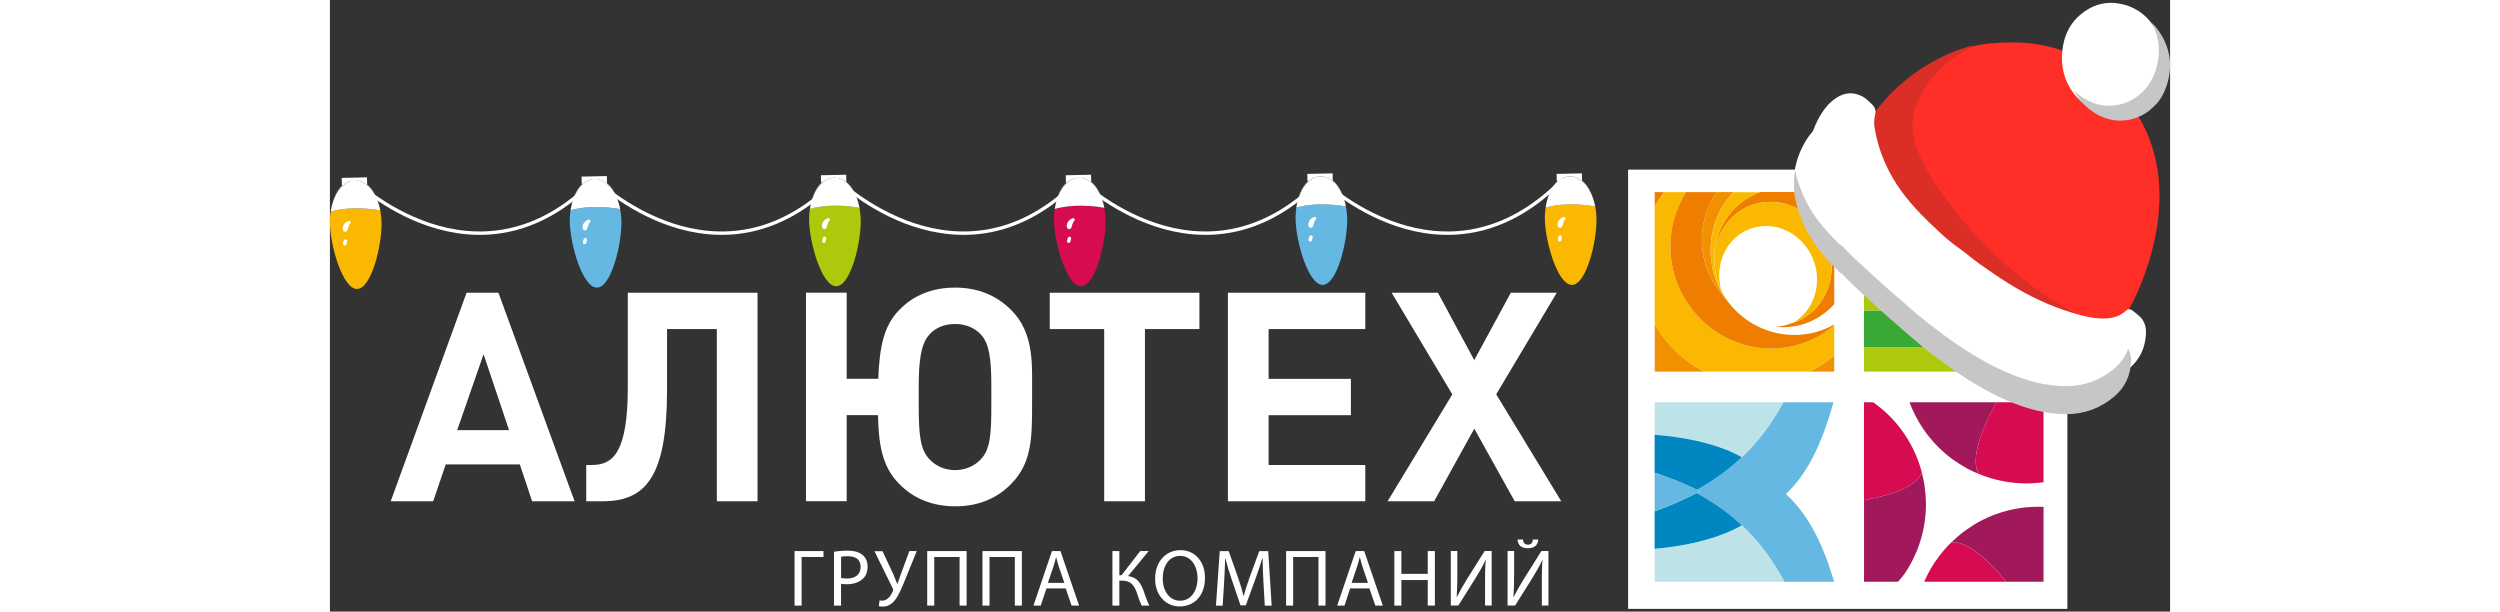 <?xml version="1.0" encoding="UTF-8"?>
<svg width="233" height="57" xmlns="http://www.w3.org/2000/svg" viewBox="0 0 340 113">
  <rect x="0" y="0" width="340" height="113" fill="#333333" stroke="none"/>
  <defs>
    <style>
      .cls-1 {
        fill-rule: evenodd;
      }

      .cls-1, .cls-2, .cls-3, .cls-4, .cls-5, .cls-6, .cls-7, .cls-8, .cls-9, .cls-10, .cls-11, .cls-12, .cls-13, .cls-14, .cls-15 {
        stroke-width: 0px;
      }

      .cls-1, .cls-13 {
        fill: #fff;
      }

      .cls-16 {
        fill: none;
        stroke: #fff;
        stroke-miterlimit: 10;
        stroke-width: .63px;
      }

      .cls-2 {
        fill: #db2e26;
        mix-blend-mode: multiply;
      }

      .cls-3 {
        fill: #aec90b;
      }

      .cls-4 {
        fill: #f29100;
      }

      .cls-5 {
        fill: #bde2e8;
      }

      .cls-17 {
        isolation: isolate;
      }

      .cls-6 {
        fill: #ff2e26;
      }

      .cls-7 {
        fill: #d60b51;
      }

      .cls-8 {
        fill: #fab900;
      }

      .cls-9 {
        fill: #39a935;
      }

      .cls-10 {
        fill: #c6c6c6;
      }

      .cls-11 {
        fill: #0087c1;
      }

      .cls-12 {
        fill: #a2195b;
      }

      .cls-14 {
        fill: #64b8e1;
      }

      .cls-15 {
        fill: #ee7d00;
      }
    </style>
  </defs>
  <g class="cls-17">
    <g id="_Слой_1" data-name="Слой 1">
      <g>
        <g>
          <g>
            <polygon class="cls-1" points="91.2 101.82 91.2 102.91 87.15 102.91 87.15 111.89 85.85 111.89 85.85 101.82 91.2 101.82 91.2 101.82"/>
            <path class="cls-1" d="M94.45,106.79c.28.07.64.1,1.08.1,1.57,0,2.53-.76,2.53-2.15s-.94-1.97-2.38-1.97c-.57,0-1,.04-1.23.1v3.92h0ZM93.15,101.94c.63-.11,1.45-.2,2.5-.2,1.28,0,2.23.3,2.82.84.55.48.88,1.21.88,2.11s-.27,1.63-.78,2.15c-.69.73-1.81,1.11-3.08,1.11-.39,0-.75-.02-1.05-.09v4.03h-1.3v-9.95h0Z"/>
            <path class="cls-1" d="M102.1,101.82l2,4.3c.25.6.49,1.2.73,1.78h.03c.18-.51.37-1.11.63-1.81l1.57-4.27h1.37l-2.11,5.19c-.55,1.36-1.18,2.9-1.88,3.83-.66.82-1.39,1.24-2.29,1.24-.33,0-.57-.03-.73-.09l.13-1.06c.1.03.25.05.48.05,1.05,0,1.66-1,1.97-1.73.1-.22.08-.36-.04-.6l-3.35-6.81h1.48Z"/>
            <polygon class="cls-1" points="117.64 101.82 117.64 111.89 116.34 111.89 116.34 102.91 111.66 102.91 111.66 111.89 110.36 111.89 110.36 101.82 117.64 101.82 117.64 101.82"/>
            <polygon class="cls-1" points="127.85 101.82 127.85 111.89 126.55 111.89 126.55 102.91 121.87 102.91 121.87 111.89 120.57 111.89 120.57 101.82 127.85 101.82 127.85 101.82"/>
            <path class="cls-1" d="M135.7,107.7l-.99-2.9c-.22-.66-.37-1.26-.52-1.84h-.03c-.15.6-.31,1.21-.51,1.82l-.99,2.91h3.03ZM132.39,108.72l-1.05,3.17h-1.35l3.42-10.07h1.57l3.44,10.07h-1.39l-1.08-3.17h-3.57Z"/>
            <path class="cls-1" d="M145.86,101.82v4.47h.4l3.45-4.47h1.57l-3.81,4.62c1.66.22,2.3,1.24,2.82,2.6.37,1.03.66,1.96,1.11,2.85h-1.4c-.36-.69-.64-1.58-.91-2.38-.46-1.33-1.11-2.24-2.81-2.24h-.42s0,4.62,0,4.62h-1.28v-10.07h1.28Z"/>
            <path class="cls-1" d="M153.87,106.91c0,2.15,1.16,4.08,3.21,4.08,2.06,0,3.23-1.9,3.23-4.18,0-2-1.05-4.1-3.21-4.1-2.15,0-3.23,1.99-3.23,4.2h0ZM161.68,106.75c0,3.47-2.11,5.3-4.68,5.3s-4.53-2.06-4.53-5.11c0-3.2,1.99-5.29,4.68-5.29s4.53,2.11,4.53,5.1h0Z"/>
            <path class="cls-1" d="M172.48,107.47c-.07-1.4-.16-3.09-.15-4.35h-.05c-.34,1.18-.76,2.45-1.27,3.83l-1.78,4.89h-.99l-1.63-4.8c-.48-1.42-.88-2.72-1.17-3.91h-.03c-.03,1.26-.11,2.94-.19,4.45l-.27,4.32h-1.24l.7-10.07h1.66l1.72,4.87c.42,1.24.76,2.35,1.02,3.39h.05c.25-1.02.61-2.12,1.06-3.39l1.79-4.87h1.66l.63,10.07h-1.27l-.25-4.42h0Z"/>
            <polygon class="cls-1" points="183.95 101.82 183.95 111.89 182.65 111.89 182.65 102.91 177.97 102.91 177.97 111.89 176.67 111.89 176.67 101.82 183.95 101.82 183.95 101.82"/>
            <path class="cls-1" d="M191.8,107.7l-.98-2.9c-.23-.66-.37-1.26-.52-1.84h-.03c-.15.6-.31,1.21-.51,1.82l-.99,2.91h3.03ZM188.5,108.72l-1.04,3.17h-1.35l3.42-10.07h1.57l3.44,10.07h-1.39l-1.08-3.17h-3.57Z"/>
            <polygon class="cls-1" points="197.97 101.82 197.97 106.03 202.84 106.03 202.84 101.82 204.16 101.82 204.16 111.89 202.84 111.89 202.84 107.17 197.97 107.17 197.97 111.89 196.67 111.89 196.67 101.82 197.97 101.82 197.97 101.82"/>
            <path class="cls-1" d="M208.31,101.82v4.24c0,1.58-.03,2.91-.12,4.26h.03c.51-1.03,1.13-2.12,1.87-3.32l3.26-5.19h1.3v10.07h-1.22v-4.29c0-1.63.01-2.82.12-4.09l-.04-.02c-.49,1.11-1.18,2.27-1.87,3.39l-3.15,5.01h-1.39v-10.07h1.23Z"/>
            <path class="cls-1" d="M220.44,99.69c.06.48.21.94.91.94s.85-.45.91-.94h1c-.07,1-.67,1.61-1.94,1.61s-1.81-.63-1.88-1.61h1ZM218.8,101.82v4.24c0,1.58-.03,2.91-.12,4.26h.03c.51-1.03,1.13-2.12,1.87-3.32l3.26-5.19h1.3v10.07h-1.22v-4.29c0-1.63.01-2.82.12-4.09l-.04-.02c-.49,1.11-1.18,2.27-1.87,3.39l-3.15,5.01h-1.39v-10.07h1.23Z"/>
            <path class="cls-1" d="M215.48,72.87l11.2-18.78h-8.49l-6.76,12.45-6.71-12.45h-8.55l11.21,18.78-11.96,19.75h8.6l7.42-13.42,7.47,13.42h8.6l-12.01-19.75h0ZM165.92,92.62h25.38v-6.71h-17.86v-9.2h15.2v-6.71h-15.2v-9.2h17.86v-6.71h-25.38v38.53h0ZM132.99,60.8h10.07v31.82h7.53v-31.82h10.06v-6.71h-27.65v6.71h0ZM122.21,74.84c0,5.36-.21,8.12-1.84,9.91-1.19,1.35-2.98,2.11-4.87,2.11s-3.63-.76-4.82-2.11c-1.46-1.63-1.89-3.9-1.89-9.53v-3.62c0-4.87.38-7.96,1.89-9.69,1.13-1.35,2.87-2.05,4.82-2.05,1.94,0,3.68.7,4.87,2.05,1.46,1.68,1.84,4.44,1.84,9.42v3.51h0ZM115.5,53.14c-4.17,0-7.74,1.41-10.39,4.22-2.87,2.98-3.57,7-3.79,12.63h-5.84v-15.91h-7.52v38.53h7.52v-15.91h5.79c.11,5.08.65,9.39,3.84,12.63,2.71,2.81,6.23,4.22,10.45,4.22,4.17,0,7.69-1.41,10.39-4.22,3.74-3.89,3.79-8.38,3.79-14.83v-5.18c0-5.3-.92-9.04-3.79-11.96-2.75-2.81-6.27-4.22-10.44-4.22h0ZM55.04,71.57c0,12.07-2.76,14.34-6.6,14.34h-1.08v6.71h2.97c8.01,0,11.96-4.44,11.96-20.62v-11.2h9.2v31.82h7.52v-38.53h-23.97v17.48h0ZM23.52,79.47l4.87-14.02,4.71,14.02h-9.58ZM25.25,54.09l-14.02,38.53h7.85l2.32-6.82h13.69l2.27,6.82h7.85l-14.07-38.53h-5.9Z"/>
          </g>
          <g>
            <rect class="cls-13" x="239.86" y="31.34" width="81.16" height="81.16"/>
            <g>
              <path class="cls-15" d="M244.78,35.5v2.65c.52-.93,1.11-1.81,1.76-2.65h-1.76Z"/>
              <g>
                <path class="cls-7" d="M283.45,92.41c10.38-1.86,10.58-5.08,10.58-5.08.23.51.4,1.21.53,1.95-.99-5.85-4.22-11.29-9.41-14.95h-1.71v18.09h0Z"/>
                <path class="cls-12" d="M294.87,92.36c-.03-.64-.09-1.63-.24-2.62-.02-.15-.05-.31-.07-.46-.13-.73-.3-1.43-.53-1.95,0,0-.21,3.23-10.58,5.08v15.07h6.28c.55-.6,1.06-1.22,1.46-1.84,2.53-3.9,3.72-8.27,3.7-12.59,0-.23-.02-.46-.02-.69h0Z"/>
                <path class="cls-7" d="M307.9,74.32c-5.92,10.82-3.17,13.16-3.17,13.16-.53-.12-1.17-.39-1.8-.71,4.14,2.12,8.91,2.99,13.68,2.33v-14.77h-8.71Z"/>
                <path class="cls-12" d="M307.9,74.32h-16.04c1.6,4.3,4.35,7.85,7.77,10.41.19.14.39.27.58.41.51.35,1.29.86,2.13,1.33.19.11.39.21.58.31.64.33,1.27.6,1.8.71,0,0-2.74-2.34,3.17-13.16h0Z"/>
                <path class="cls-7" d="M299.6,100.34c.35-.48.91-1.01,1.51-1.51-2.81,2.3-5.07,5.26-6.55,8.65h15.15c-7.1-8.65-10.12-7.14-10.12-7.14h0Z"/>
                <path class="cls-12" d="M304.13,96.73c-.19.11-.38.24-.57.35-.57.37-1.49.98-2.34,1.66-.04.03-.07.06-.11.09-.61.5-1.17,1.02-1.51,1.51,0,0,3.02-1.51,10.12,7.14h6.9v-13.83c-4.54-.18-8.83.95-12.49,3.08h0Z"/>
                <path class="cls-14" d="M269.04,91.27c3.77-3.59,6.53-8.86,8.76-16.95h-9.26c-2.22,4.12-4.8,7.43-7.68,10.16-.07.07-.15.14-.22.21-.36.33-.72.66-1.09.98-.1.09-.19.17-.29.25-.46.39-.92.76-1.39,1.12-.08.06-.15.12-.23.17-.46.35-.93.69-1.4,1.02-.03.02-.05.04-.08.06-1.15.8-2.34,1.52-3.56,2.2.19.09.38.18.57.28-.09.05-.19.1-.28.15h-.01c-.1.06-.21.11-.31.17-.02,0-.03.02-.05.03,1.23.68,2.45,1.39,3.62,2.19.04.03.09.06.13.09.48.33.95.67,1.42,1.02.05.04.1.07.14.11.46.35.91.71,1.36,1.08.12.1.24.2.36.3.39.33.78.67,1.16,1.03.05.05.1.09.16.14,2.95,2.77,5.6,6.16,7.86,10.42h9.19c-2.28-7.83-5.13-12.71-8.88-16.21h0Z"/>
                <path class="cls-5" d="M260.87,84.48c2.88-2.73,5.46-6.04,7.68-10.16h-23.78v6c2.99.22,6.57.72,9.97,1.68,2.19.62,4.31,1.43,6.13,2.47h0Z"/>
                <path class="cls-11" d="M252.6,90.49c1.22-.68,2.41-1.41,3.56-2.2.03-.02.06-.04.08-.06.47-.33.94-.67,1.4-1.02.08-.06.15-.12.23-.17.47-.36.93-.74,1.39-1.12.1-.08.19-.17.29-.25.37-.32.73-.64,1.09-.98.07-.07.15-.14.22-.21-1.82-1.05-3.94-1.85-6.13-2.47-3.4-.96-6.98-1.46-9.97-1.68v7.01c2.01.69,3.96,1.42,5.85,2.25.66.29,1.33.6,1.98.91h0Z"/>
                <path class="cls-5" d="M254.17,99.77c-3.23.9-6.58,1.4-9.4,1.64v6.07h23.97c-2.26-4.26-4.91-7.65-7.86-10.42-1.98,1.16-4.31,2.04-6.71,2.71h0Z"/>
                <path class="cls-11" d="M260.87,97.06c-.05-.05-.11-.09-.16-.14-.38-.35-.77-.7-1.16-1.03-.12-.1-.24-.2-.36-.3-.45-.37-.9-.74-1.36-1.08-.05-.04-.1-.07-.14-.11-.47-.35-.94-.69-1.42-1.02-.04-.03-.09-.06-.13-.09-1.17-.79-2.38-1.51-3.62-2.19-.31.16-.61.31-.92.46-.38.19-.77.37-1.16.55-.22.1-.43.21-.65.31-.01,0-.03.01-.04.02-.62.28-1.24.56-1.88.82-1.04.43-2.08.83-3.11,1.22v6.92c2.82-.24,6.17-.74,9.4-1.64,2.4-.67,4.72-1.55,6.71-2.71h0Z"/>
                <path class="cls-14" d="M249.75,92.45s.03-.01.04-.02c.22-.1.43-.2.65-.31.39-.18.78-.36,1.16-.55.31-.15.61-.31.92-.46.02,0,.03-.02.05-.03.1-.05.2-.11.31-.16h.01c.09-.06.19-.11.28-.15-.19-.1-.38-.18-.57-.28-.65-.31-1.31-.62-1.98-.91-1.9-.83-3.85-1.56-5.85-2.25v7.15c1.03-.39,2.07-.79,3.11-1.22.63-.27,1.26-.54,1.88-.82h0Z"/>
                <path class="cls-4" d="M244.78,59.87v8.79h9.19c-3.85-1.96-7.06-5.02-9.19-8.79h0Z"/>
                <path class="cls-4" d="M277.94,68.66v-3.02c-1.36,1.19-2.87,2.2-4.49,3.02h4.49Z"/>
                <path class="cls-8" d="M253.97,68.66h19.48c1.62-.82,3.13-1.83,4.49-3.02v-5.5c-.1.07-.21.15-.31.22-.14.12-.28.25-.43.36-8.08,6.13-19.62,4.39-25.78-3.88-4.81-6.46-4.89-14.99-.86-21.34h-4.03c-.65.84-1.23,1.72-1.76,2.65v21.72c2.12,3.77,5.33,6.83,9.19,8.79h0Z"/>
                <path class="cls-15" d="M251.42,56.84c6.16,8.28,17.7,10.02,25.78,3.88.15-.12.29-.24.43-.36.11-.08.21-.17.31-.26v-.14c-6.56,3.7-15.02,1.98-19.72-4.34-.02-.03-.04-.06-.06-.09-.15-.14-.28-.3-.43-.45-.11-.16-.2-.33-.3-.5-.06-.06-.12-.13-.18-.19-4.72-5.41-4.95-13.24-1.02-18.89h-5.67c-4.03,6.35-3.95,14.87.86,21.34h0Z"/>
                <path class="cls-4" d="M277.94,39.04v-3.54h-5.23c2.03.72,3.82,1.95,5.23,3.54h0Z"/>
                <path class="cls-4" d="M257.26,54.39c.06.07.12.13.18.19-1.58-2.61-2.35-5.53-2.33-8.42,0-3.91,1.46-7.76,4.26-10.67h-3.14c-3.93,5.65-3.69,13.48,1.02,18.89h0Z"/>
                <path class="cls-15" d="M255.79,47.2c.35-3.92,2.62-7.44,6.28-9.05,1.37-.6,2.8-.87,4.21-.85,4.23.05,8.33,2.72,10.22,7.1.63,1.47.95,2.99.99,4.47.13,4.46-2.24,8.67-6.33,10.47-.14.06-.27.1-.41.15-.16.06-.31.13-.47.18.05-.03.1-.07.15-.1-1.02.44-2.11.73-3.25.82.36.04.73.06,1.1.07,3.83.06,7.29-1.6,9.67-4.27v-17.17c-1.41-1.58-3.2-2.82-5.23-3.54h-8.42c-4.79,1.71-8.28,6.26-8.5,11.7h0Z"/>
                <path class="cls-8" d="M257.44,54.58c.1.17.19.33.3.5.14.15.28.31.43.45,0,0,0,0,.01.01-.42-.59-.78-1.22-1.09-1.86-.2-.42-.37-.84-.53-1.28-.47-1.28-.74-2.62-.79-3.96,0-.21,0-.42,0-.62,0-.1-.01-.2,0-.3,0-.01,0-.03,0-.04,0-.07.01-.14.01-.21,0-.01,0-.03,0-.04,0,0,0-.01,0-.02.22-5.45,3.71-9.99,8.5-11.7h-4.91c-2.77,2.91-4.23,6.76-4.26,10.67-.02,2.89.75,5.8,2.33,8.42h0Z"/>
                <path class="cls-8" d="M270.74,59.5c.14-.05.27-.1.41-.15,4.09-1.8,6.46-6.01,6.33-10.47-.04-1.48-.36-2.99-.99-4.45-1.88-4.38-5.98-7.06-10.21-7.12-1.42-.02-2.85.25-4.21.85-3.66,1.6-5.93,5.13-6.28,9.05,0,0,0,.01,0,.02,0,.01,0,.03,0,.04,0,.16,0,.31,0,.46,0,.03,0,.06,0,.09,0,.21-.01.41,0,.62.05,1.34.32,2.68.79,3.96.14.39.3.77.48,1.15-1.25-4.51.76-9.29,4.89-11.09,4.54-1.99,9.91.35,12,5.21,1.93,4.51.35,9.62-3.51,11.92-.05.03-.1.06-.15.1.16-.05.31-.12.47-.18h0Z"/>
                <polygon class="cls-9" points="283.44 47.24 316.6 47.24 316.6 35.5 283.44 35.5 283.44 47.24 283.44 47.24"/>
                <polygon class="cls-9" points="283.44 64.12 316.6 64.12 316.6 57.36 283.44 57.36 283.44 64.12 283.44 64.12"/>
                <polygon class="cls-3" points="283.44 64.19 283.44 68.66 316.6 68.66 316.6 64.19 316.6 64.12 283.44 64.12 283.44 64.19 283.44 64.19"/>
                <polygon class="cls-3" points="283.44 57.35 316.6 57.35 316.6 54.31 283.44 54.31 283.44 57.35 283.44 57.35"/>
                <polygon class="cls-3" points="283.44 47.51 283.44 50.56 316.6 50.56 316.6 47.51 316.6 47.24 283.44 47.24 283.44 47.51 283.44 47.51"/>
              </g>
            </g>
          </g>
        </g>
        <g>
          <path class="cls-6" d="M333.92,21.17c-1.14-1.82-3.96-6.33-9.34-9.64-6.47-3.97-12.66-3.76-15.8-3.65-6.16.21-10.33,2.31-12.53,3.52-2.56,1.41-4.86,3.11-6.96,5.06-1.19,1.11-2.26,2.33-3.28,3.58-.74.91-1.33,1.91-1.74,3.05-.44,1.22-.5,2.51-.18,3.9.31,1.33.8,2.62,1.48,3.88,1.32,2.45,3,4.71,4.79,6.91,3.67,4.48,7.93,8.39,12.51,11.97,4.04,3.16,8.27,5.98,12.8,8.27,3.25,1.64,6.58,2.99,9.97,4.09.62.2,1.24.33,1.87.49.41.1.8.09,1.19.04.73-.1,1.29-.42,1.59-1.05.36-.74.58-1.09.76-1.71.18-.62.58-1.59,1.54-3.09.78-1.39,10.96-20.25,1.34-35.63Z"/>
          <path class="cls-2" d="M303.36,8.48c-.17.03-.34.06-.51.1-2.26.66-4.38,1.54-6.36,2.66-1.6.91-3.13,1.89-4.57,3-2.42,1.86-4.5,4.04-6.33,6.47-.62.82-1.05,1.75-1.37,2.75-.34,1.04-.37,2.16-.13,3.33.28,1.37.76,2.71,1.45,4.02,1.28,2.43,2.91,4.68,4.68,6.85,3.34,4.07,7.12,7.73,11.25,11.05,3.22,2.59,6.57,4.97,10.09,7.1,3.83,2.32,7.82,4.14,11.94,5.6,1.31.46,2.61.93,3.95,1.21.65.14,1.25.11,1.81-.08.12-.04.21-.14.35-.24-.12-.15-.19-.3-.31-.37-.9-.57-1.79-1.14-2.71-1.67-1.73-1.01-3.47-2.02-5.22-3-4.49-2.51-8.65-5.52-12.47-9.04-4.63-4.27-8.74-8.94-12.17-14.12-1.23-1.86-2.32-3.77-3.18-5.77-.53-1.23-.87-2.48-1.04-3.74-.19-1.38-.12-2.69.24-3.94.91-3.25,2.63-5.94,5.05-8.16,1.56-1.43,3.32-2.61,5.21-3.63.14-.08.28-.16.42-.23-.03-.05-.06-.09-.08-.14Z"/>
          <path class="cls-13" d="M281.99,45.25c.65.66,1.3,1.32,1.95,1.98.11.11.22.23.34.34,2.05,1.88,4.08,3.77,6.15,5.62,1.41,1.26,2.88,2.46,4.29,3.72,2.01,1.81,4.15,3.45,6.33,5.04,3.61,2.65,7.39,5.03,11.51,6.82,3.47,1.5,7.04,2.52,10.86,2.56,3.41.03,6.42-1.06,9.01-3.24,1.95-1.63,2.96-3.78,3.11-6.32.09-1.46-.32-2.7-1.52-3.62-.35-.27-.68-.58-1.04-.82-.42-.29-.75-.28-1.1.05-1.26,1.21-2.82,1.5-4.46,1.47-1.91-.04-3.74-.53-5.56-1.08-4.12-1.24-7.95-3.09-11.6-5.34-1.88-1.16-3.7-2.42-5.51-3.7-1.25-.89-2.39-1.91-3.64-2.79-1.19-.84-2.32-1.75-3.38-2.73-2.66-2.46-5.27-4.98-7.41-7.93-2.49-3.45-4.15-7.26-4.89-11.46-.16-.88-.13-1.78.07-2.64.18-.77-.02-1.37-.54-1.87-.55-.53-1.1-1.1-1.76-1.46-1.66-.91-3.33-.8-4.91.26-1.16.77-2.06,1.82-2.78,2.99-2.25,3.7-2.85,7.67-1.67,11.85,1.06,3.75,2.97,7.03,5.61,9.89.79.86,1.62,1.67,2.44,2.51.03-.03.06-.06.09-.09Z"/>
          <path class="cls-13" d="M279.23,50.07c.65.66,1.3,1.32,1.95,1.98.11.11.22.23.34.34,2.05,1.88,4.08,3.77,6.15,5.62,1.41,1.26,2.88,2.46,4.29,3.72,2.01,1.81,4.15,3.45,6.33,5.04,3.61,2.65,7.39,5.03,11.51,6.82,3.47,1.5,7.04,2.52,10.86,2.56,3.41.03,6.42-1.06,9.01-3.24,1.95-1.63,2.96-3.78,3.11-6.32.09-1.46-.32-2.7-1.52-3.62-.35-.27-.68-.58-1.04-.82-.42-.29-.75-.28-1.1.05-1.26,1.21-2.82,1.5-4.46,1.47-1.91-.04-3.74-.53-5.56-1.08-4.12-1.24-7.95-3.09-11.6-5.34-1.88-1.16-3.7-2.42-5.51-3.7-1.25-.89-2.39-1.91-3.64-2.79-1.19-.84-2.32-1.75-3.38-2.73-2.66-2.46-5.27-4.98-7.41-7.93-2.49-3.45-4.15-7.26-4.89-11.46-.16-.88-.13-1.78.07-2.64.18-.77-.02-1.37-.54-1.87-.55-.53-1.1-1.1-1.76-1.46-1.66-.91-3.33-.8-4.91.26-1.16.77-2.06,1.82-2.78,2.99-2.25,3.7-2.85,7.67-1.67,11.85,1.06,3.75,2.97,7.03,5.61,9.89.79.86,1.62,1.67,2.44,2.51.03-.03.06-.06.09-.09Z"/>
          <path class="cls-10" d="M329.67,68.11c-2.6,2.17-5.6,3.27-9.01,3.24-3.82-.03-7.4-1.05-10.86-2.56-4.12-1.79-7.9-4.17-11.51-6.82-2.17-1.6-4.32-3.24-6.33-5.04-1.41-1.27-2.88-2.46-4.29-3.72-2.07-1.86-4.1-3.75-6.15-5.62-.12-.11-.23-.23-.34-.34-.65-.66-1.3-1.32-1.95-1.98-.03.03-.06.06-.09.09-.81-.83-1.64-1.65-2.44-2.51-2.64-2.86-4.56-6.14-5.61-9.89-.14-.51-.26-1.02-.35-1.52-.4,2.16-.3,4.39.35,6.69,1.06,3.75,2.97,7.03,5.61,9.89.79.85,1.62,1.67,2.44,2.51.03-.03.06-.06.09-.09.65.66,1.3,1.32,1.95,1.98.11.11.22.23.34.34,2.05,1.88,4.08,3.77,6.15,5.62,1.41,1.26,2.88,2.46,4.29,3.72,2.01,1.81,4.15,3.45,6.33,5.04,3.61,2.65,7.39,5.03,11.51,6.82,3.47,1.5,7.04,2.52,10.86,2.56,3.41.03,6.42-1.06,9.01-3.24,1.95-1.63,2.96-3.78,3.11-6.32.06-.94-.1-1.79-.53-2.52-.5,1.41-1.36,2.64-2.59,3.67Z"/>
          <path class="cls-13" d="M336.46,18.16c1.1-1.25,1.74-2.7,2.14-4.29.83-3.29.22-6.3-1.66-9.08-1.26-1.86-2.96-3.19-5.11-3.84-2.69-.81-5.26-.48-7.6,1.15-2.93,2.03-4.13,4.98-4.2,8.41-.06,3.22,1.14,6.04,3.5,8.2,3.46,3.15,7.97,3.35,11.42.84.55-.4,1.01-.92,1.51-1.38Z"/>
          <path class="cls-10" d="M337.97,5.82c-.41-.61-.88-1.16-1.39-1.65,1.34,2.47,1.71,5.12.99,7.98-.4,1.59-1.04,3.04-2.14,4.29-.5.46-.96.98-1.51,1.38-3.45,2.51-7.95,2.31-11.42-.84-.09-.08-.18-.17-.27-.26.57,1.11,1.35,2.12,2.33,3.01,3.46,3.15,7.97,3.35,11.42.84.55-.4,1.01-.92,1.51-1.38,1.1-1.25,1.74-2.7,2.14-4.29.83-3.29.22-6.3-1.66-9.08Z"/>
        </g>
        <g>
          <path class="cls-16" d="M227.79,33.13c-21.87,22.39-44.7,0-44.7,0-21.87,22.39-44.7,0-44.7,0-21.87,22.39-44.7,0-44.7,0-21.87,22.39-44.7,0-44.7,0-21.87,22.39-44.7,0-44.7,0"/>
          <g>
            <g>
              <path class="cls-8" d="M.15,39.09s.01-.12.05-.33c-.14.78-.22,1.62-.2,2.49.09,4.31,2.4,12.2,5.03,12.14,2.64-.06,4.6-8.04,4.51-12.35-.02-.75-.1-1.47-.24-2.15-.03,0-4.81-1.02-9.16.2Z"/>
              <path class="cls-13" d="M4.61,33.34c2.18-.05,4.06,2.3,4.7,5.55,0,0,0,0,0,0,0,0-.5-3.25-2.43-4.78h0s-.03-1.34-.03-1.34l-4.67.1.03,1.34h.15c-1.5,1.29-2.02,3.68-2.17,4.55.57-3.11,2.3-5.37,4.41-5.42Z"/>
              <path class="cls-13" d="M9.31,38.89c-.64-3.25-2.53-5.6-4.7-5.55-2.1.05-3.84,2.31-4.41,5.42-.03.2-.05.33-.05.33,4.35-1.21,9.13-.2,9.16-.2Z"/>
              <path class="cls-13" d="M3.47,40.82c-.15.05-.3.12-.44.21-.16.11-.33.25-.43.42-.09.15-.15.32-.2.48-.03.1-.05.2-.05.3,0,.1.04.21.07.31.06.17.23.3.42.29.07,0,.14-.03.21-.07.1-.06.14-.16.18-.26,0,0,0-.01,0-.02-.01.03-.02.07-.03.1.04-.12.1-.22.12-.35.01-.09.04-.18.07-.27-.01.04-.03.08-.04.11.02-.06.04-.12.07-.17.04-.08.06-.17.09-.26-.01.04-.02.07-.04.11.04-.1.08-.2.14-.29,0-.01.01-.02.02-.03.02-.03.01-.02-.02.02.02-.02.03-.05.05-.07.03-.04.07-.08.11-.12.19-.2-.04-.53-.29-.44h0Z"/>
              <path class="cls-13" d="M2.55,44.45c-.03.1-.05.2-.08.3-.01.05-.03.1-.04.14,0,.01,0,.02-.01.04,0,0,0,.01,0,.02,0,.01,0,.03,0,.05,0,.03,0,.06,0,.08,0,.05.02.09.05.14,0,0,.01.02.02.02.02.02.03.04.05.06.03.03.06.04.09.05.05.02.12.03.17,0,0,0,.01,0,.02,0,0,0,0,0,.01,0,.03-.01.05-.03.08-.04.02-.02.04-.04.07-.06.05-.06.07-.13.09-.21.01-.05.02-.1.03-.15.02-.1.04-.2.06-.3.02-.08,0-.17-.04-.23-.02-.04-.05-.06-.09-.08-.03-.03-.07-.04-.11-.05-.08-.01-.17,0-.23.04-.02.02-.04.04-.06.05-.04.04-.06.09-.07.14h0Z"/>
            </g>
            <g>
              <path class="cls-14" d="M44.47,38.84s.01-.12.05-.33c-.14.78-.22,1.62-.2,2.49.09,4.31,2.4,12.2,5.03,12.14,2.64-.06,4.6-8.04,4.51-12.35-.02-.75-.1-1.47-.24-2.15-.03,0-4.81-1.02-9.16.2Z"/>
              <path class="cls-13" d="M48.93,33.09c2.18-.05,4.06,2.3,4.7,5.55h0s-.5-3.25-2.43-4.77h0s-.03-1.34-.03-1.34l-4.67.1.03,1.34h.15c-1.5,1.29-2.02,3.68-2.17,4.55.57-3.11,2.3-5.37,4.41-5.42Z"/>
              <path class="cls-13" d="M53.63,38.64c-.64-3.25-2.53-5.6-4.7-5.55-2.1.05-3.84,2.31-4.41,5.42-.03.2-.05.33-.05.33,4.35-1.21,9.13-.2,9.16-.2Z"/>
              <path class="cls-13" d="M47.78,40.57c-.15.05-.3.12-.44.21-.16.11-.33.25-.43.42-.09.15-.15.32-.2.48-.03.1-.05.2-.05.3,0,.1.04.21.07.31.06.17.23.3.42.29.07,0,.14-.03.21-.07.1-.06.14-.16.18-.26,0,0,0-.01,0-.02-.01.03-.02.07-.03.1.04-.12.1-.22.12-.35.01-.09.04-.18.07-.27-.01.04-.03.08-.04.11.02-.06.04-.12.07-.17.04-.08.06-.17.09-.26l-.04.11c.04-.1.08-.2.14-.29,0-.01.01-.02.02-.03.02-.03.01-.02-.02.02.02-.02.03-.05.05-.07.03-.04.07-.08.11-.12.19-.2-.04-.53-.29-.44h0Z"/>
              <path class="cls-13" d="M46.87,44.2c-.03.1-.05.2-.08.3-.01.05-.03.1-.04.14,0,.01,0,.02-.01.04,0,0,0,.01,0,.02,0,.01,0,.03,0,.05,0,.03,0,.06,0,.08,0,.05.02.09.05.14,0,0,.01.02.02.02.02.02.03.04.05.06.03.03.06.04.09.05.05.02.12.03.17,0,0,0,.01,0,.02,0,0,0,0,0,.01,0,.03-.01.05-.03.08-.04.02-.02.04-.04.07-.06.05-.06.07-.13.09-.21.01-.05.02-.1.03-.15.02-.1.04-.2.06-.3.02-.08,0-.17-.04-.23-.02-.04-.05-.06-.09-.08-.03-.03-.07-.04-.11-.05-.08-.01-.17,0-.23.04-.02.02-.04.04-.06.05-.04.04-.06.09-.07.14h0Z"/>
            </g>
            <g>
              <path class="cls-3" d="M88.69,38.59s.01-.12.05-.33c-.14.78-.22,1.62-.2,2.49.09,4.31,2.4,12.2,5.03,12.14,2.64-.06,4.6-8.04,4.51-12.35-.02-.75-.1-1.47-.24-2.15-.03,0-4.81-1.02-9.16.2Z"/>
              <path class="cls-13" d="M93.15,32.85c2.18-.05,4.06,2.3,4.7,5.55,0,0,0,0,0,0,0,0-.5-3.25-2.43-4.78h0s-.03-1.34-.03-1.34l-4.67.1.03,1.34h.15c-1.5,1.29-2.02,3.68-2.17,4.55.57-3.11,2.3-5.37,4.41-5.42Z"/>
              <path class="cls-13" d="M97.85,38.4c-.64-3.25-2.53-5.6-4.7-5.55-2.1.05-3.84,2.31-4.41,5.42-.03.2-.05.33-.05.33,4.35-1.21,9.13-.2,9.16-.2Z"/>
              <path class="cls-13" d="M92.01,40.33c-.15.05-.3.12-.44.21-.16.11-.33.25-.43.42-.09.15-.15.32-.2.48-.03.1-.05.2-.05.3,0,.1.04.21.07.31.06.17.23.3.42.29.07,0,.14-.03.21-.07.1-.06.14-.16.18-.26,0,0,0-.01,0-.02-.01.03-.02.07-.03.1.04-.12.1-.22.12-.35.01-.09.04-.18.07-.27-.01.04-.03.08-.04.11.02-.06.04-.12.07-.17.04-.08.06-.17.09-.26-.01.04-.02.07-.04.11.04-.1.08-.2.14-.29,0-.01.01-.02.02-.03.02-.03.01-.02-.02.02.02-.02.03-.05.05-.07.03-.04.07-.08.11-.12.19-.2-.04-.53-.29-.44h0Z"/>
              <path class="cls-13" d="M91.09,43.96c-.03.1-.05.2-.08.3-.01.05-.03.1-.04.14,0,.01,0,.02-.01.04,0,0,0,.01,0,.02,0,.01,0,.03,0,.05,0,.03,0,.06,0,.08,0,.05.02.09.05.14,0,0,.01.02.02.02.02.02.03.04.05.06.03.03.06.04.09.05.05.02.12.03.17,0h.02s0-.01.01-.01c.03-.01.05-.03.08-.04.02-.02.04-.04.07-.06.05-.06.07-.13.09-.21.01-.05.02-.1.03-.15.02-.1.04-.2.06-.3.02-.08,0-.17-.04-.23-.02-.04-.05-.06-.09-.08-.03-.03-.07-.04-.11-.05-.08-.01-.17,0-.23.04-.02.02-.04.04-.06.05-.04.04-.06.09-.07.14h0Z"/>
            </g>
            <g>
              <path class="cls-7" d="M133.93,38.59s.01-.12.05-.33c-.14.78-.22,1.62-.2,2.49.09,4.31,2.4,12.2,5.03,12.14,2.64-.06,4.6-8.04,4.51-12.35-.02-.75-.1-1.47-.24-2.15-.03,0-4.81-1.02-9.16.2Z"/>
              <path class="cls-13" d="M138.39,32.85c2.18-.05,4.06,2.3,4.7,5.55,0,0,0,0,0,0,0,0-.5-3.25-2.43-4.78h0s-.03-1.34-.03-1.34l-4.67.1.03,1.34h.15c-1.5,1.29-2.02,3.68-2.17,4.55.57-3.11,2.3-5.37,4.41-5.42Z"/>
              <path class="cls-13" d="M143.09,38.4c-.64-3.25-2.53-5.6-4.7-5.55-2.1.05-3.84,2.31-4.41,5.42-.03.2-.05.33-.05.33,4.35-1.21,9.13-.2,9.16-.2Z"/>
              <path class="cls-13" d="M137.25,40.33c-.15.05-.3.12-.44.21-.16.11-.33.25-.43.42-.09.15-.15.32-.2.48-.03.1-.05.2-.05.3,0,.1.04.21.07.31.06.17.23.3.42.29.07,0,.14-.03.21-.07.1-.06.14-.16.18-.26,0,0,0-.01,0-.02-.01.03-.02.07-.03.1.04-.12.1-.22.12-.35.01-.09.04-.18.07-.27l-.04.11c.02-.06.04-.12.07-.17.04-.08.06-.17.09-.26-.01.04-.02.07-.04.11.04-.1.08-.2.14-.29,0-.01.01-.02.02-.03.02-.03.01-.02-.02.02.02-.02.03-.05.05-.07.03-.04.07-.08.11-.12.19-.2-.04-.53-.29-.44h0Z"/>
              <path class="cls-13" d="M136.33,43.96c-.03.1-.05.2-.08.3-.01.05-.03.1-.04.14,0,.01,0,.02-.01.04,0,0,0,.01,0,.02,0,.01,0,.03,0,.05,0,.03,0,.06,0,.08,0,.05.02.09.05.14,0,0,.01.02.02.02.02.02.03.04.05.06.03.03.06.04.09.05.05.02.12.03.17,0,0,0,.01,0,.02,0,0,0,0,0,.01,0,.03-.01.05-.03.08-.04.02-.02.04-.04.07-.06.05-.06.07-.13.09-.21.01-.05.02-.1.03-.15.02-.1.04-.2.06-.3.02-.08,0-.17-.04-.23-.02-.04-.05-.06-.09-.08-.03-.03-.07-.04-.11-.05-.08-.01-.17,0-.23.04-.02.02-.04.04-.06.05-.04.04-.06.09-.07.14h0Z"/>
            </g>
            <g>
              <path class="cls-14" d="M178.57,38.34s.01-.12.05-.33c-.14.78-.22,1.62-.2,2.49.09,4.31,2.4,12.2,5.03,12.14,2.64-.06,4.6-8.04,4.51-12.35-.02-.75-.1-1.47-.24-2.15-.03,0-4.81-1.02-9.16.2Z"/>
              <path class="cls-13" d="M183.02,32.6c2.18-.05,4.06,2.3,4.7,5.55,0,0,0,0,0,0,0,0-.5-3.25-2.43-4.78h0s-.03-1.34-.03-1.34l-4.67.1.03,1.34h.15c-1.5,1.29-2.02,3.68-2.17,4.55.57-3.11,2.3-5.37,4.41-5.42Z"/>
              <path class="cls-13" d="M187.72,38.15c-.64-3.25-2.53-5.6-4.7-5.55-2.1.05-3.84,2.31-4.41,5.42-.03.2-.05.33-.05.33,4.35-1.21,9.13-.2,9.16-.2Z"/>
              <path class="cls-13" d="M181.88,40.08c-.15.05-.3.12-.44.21-.16.11-.33.25-.43.42-.09.15-.15.32-.2.48-.03.1-.05.2-.05.3,0,.1.04.21.07.31.06.17.23.3.42.29.07,0,.14-.03.21-.07.1-.06.14-.16.18-.26,0,0,0-.01,0-.02-.01.03-.02.07-.03.1.04-.12.1-.22.12-.35.01-.09.04-.18.07-.27-.01.04-.03.08-.04.11.02-.06.04-.12.07-.17.04-.08.06-.17.09-.26-.01.04-.02.07-.04.11.04-.1.08-.2.14-.29,0-.01.01-.02.02-.03.02-.03.01-.02-.02.02.02-.02.03-.05.05-.07.03-.04.07-.08.11-.12.19-.2-.04-.53-.29-.44h0Z"/>
              <path class="cls-13" d="M180.96,43.71c-.03.1-.05.2-.08.3-.01.05-.03.1-.04.14,0,.01,0,.02-.01.04,0,0,0,.01,0,.02,0,.01,0,.03,0,.05,0,.03,0,.06,0,.08,0,.05.02.09.05.14,0,0,.01.02.02.02.02.02.03.04.05.06.03.03.06.04.09.05.05.02.12.03.17,0,0,0,.01,0,.02,0,0,0,0,0,.01,0,.03-.01.05-.03.08-.04.02-.02.04-.04.07-.06.05-.06.07-.13.09-.21.01-.05.02-.1.03-.15.02-.1.04-.2.06-.3.02-.08,0-.17-.04-.23-.02-.04-.05-.06-.09-.08-.03-.03-.07-.04-.11-.05-.08-.01-.17,0-.23.04-.02.02-.04.04-.06.05-.04.04-.06.09-.07.14h0Z"/>
            </g>
            <g>
              <path class="cls-8" d="M224.63,38.34s.01-.12.05-.33c-.14.78-.22,1.62-.2,2.49.09,4.31,2.4,12.2,5.03,12.14,2.64-.06,4.6-8.04,4.51-12.35-.02-.75-.1-1.47-.24-2.15-.03,0-4.81-1.02-9.16.2Z"/>
              <path class="cls-13" d="M229.08,32.6c2.18-.05,4.06,2.3,4.7,5.55,0,0,0,0,0,0,0,0-.5-3.25-2.43-4.78h0s-.03-1.34-.03-1.34l-4.67.1.03,1.34h.15c-1.5,1.29-2.02,3.68-2.17,4.55.57-3.11,2.3-5.37,4.41-5.42Z"/>
              <path class="cls-13" d="M233.78,38.15c-.64-3.25-2.53-5.6-4.7-5.55-2.1.05-3.84,2.31-4.41,5.42-.03.2-.05.33-.05.33,4.35-1.21,9.13-.2,9.16-.2Z"/>
              <path class="cls-13" d="M227.94,40.08c-.15.05-.3.12-.44.21-.16.11-.33.25-.43.42-.09.15-.15.32-.2.48-.03.1-.05.2-.05.3,0,.1.04.21.07.31.06.17.23.3.42.29.07,0,.14-.03.21-.07.1-.06.14-.16.18-.26,0,0,0-.01,0-.02-.01.03-.02.07-.03.1.04-.12.1-.22.12-.35.01-.09.04-.18.07-.27-.01.04-.03.08-.04.11.02-.06.04-.12.07-.17.04-.08.06-.17.09-.26-.01.04-.02.07-.04.11.04-.1.08-.2.14-.29,0-.01.01-.02.02-.03.02-.03.01-.02-.02.02.02-.02.03-.05.05-.07.03-.04.07-.08.11-.12.19-.2-.04-.53-.29-.44h0Z"/>
              <path class="cls-13" d="M227.02,43.71c-.03.1-.05.2-.08.3-.01.05-.03.1-.04.14,0,.01,0,.02-.01.04,0,0,0,.01,0,.02,0,.01,0,.03,0,.05,0,.03,0,.06,0,.08,0,.05.02.09.05.14,0,0,.01.02.02.02.02.02.03.04.05.06.03.03.06.04.09.05.05.02.12.03.17,0,0,0,.01,0,.02,0,0,0,0,0,.01,0,.03-.01.05-.03.08-.04.02-.02.04-.04.07-.06.05-.06.07-.13.09-.21.01-.05.02-.1.03-.15.02-.1.04-.2.06-.3.02-.08,0-.17-.04-.23-.02-.04-.05-.06-.09-.08-.03-.03-.07-.04-.11-.05-.08-.01-.17,0-.23.04-.02.02-.04.04-.06.05-.04.04-.06.09-.07.14h0Z"/>
            </g>
          </g>
        </g>
      </g>
    </g>
  </g>
</svg>
